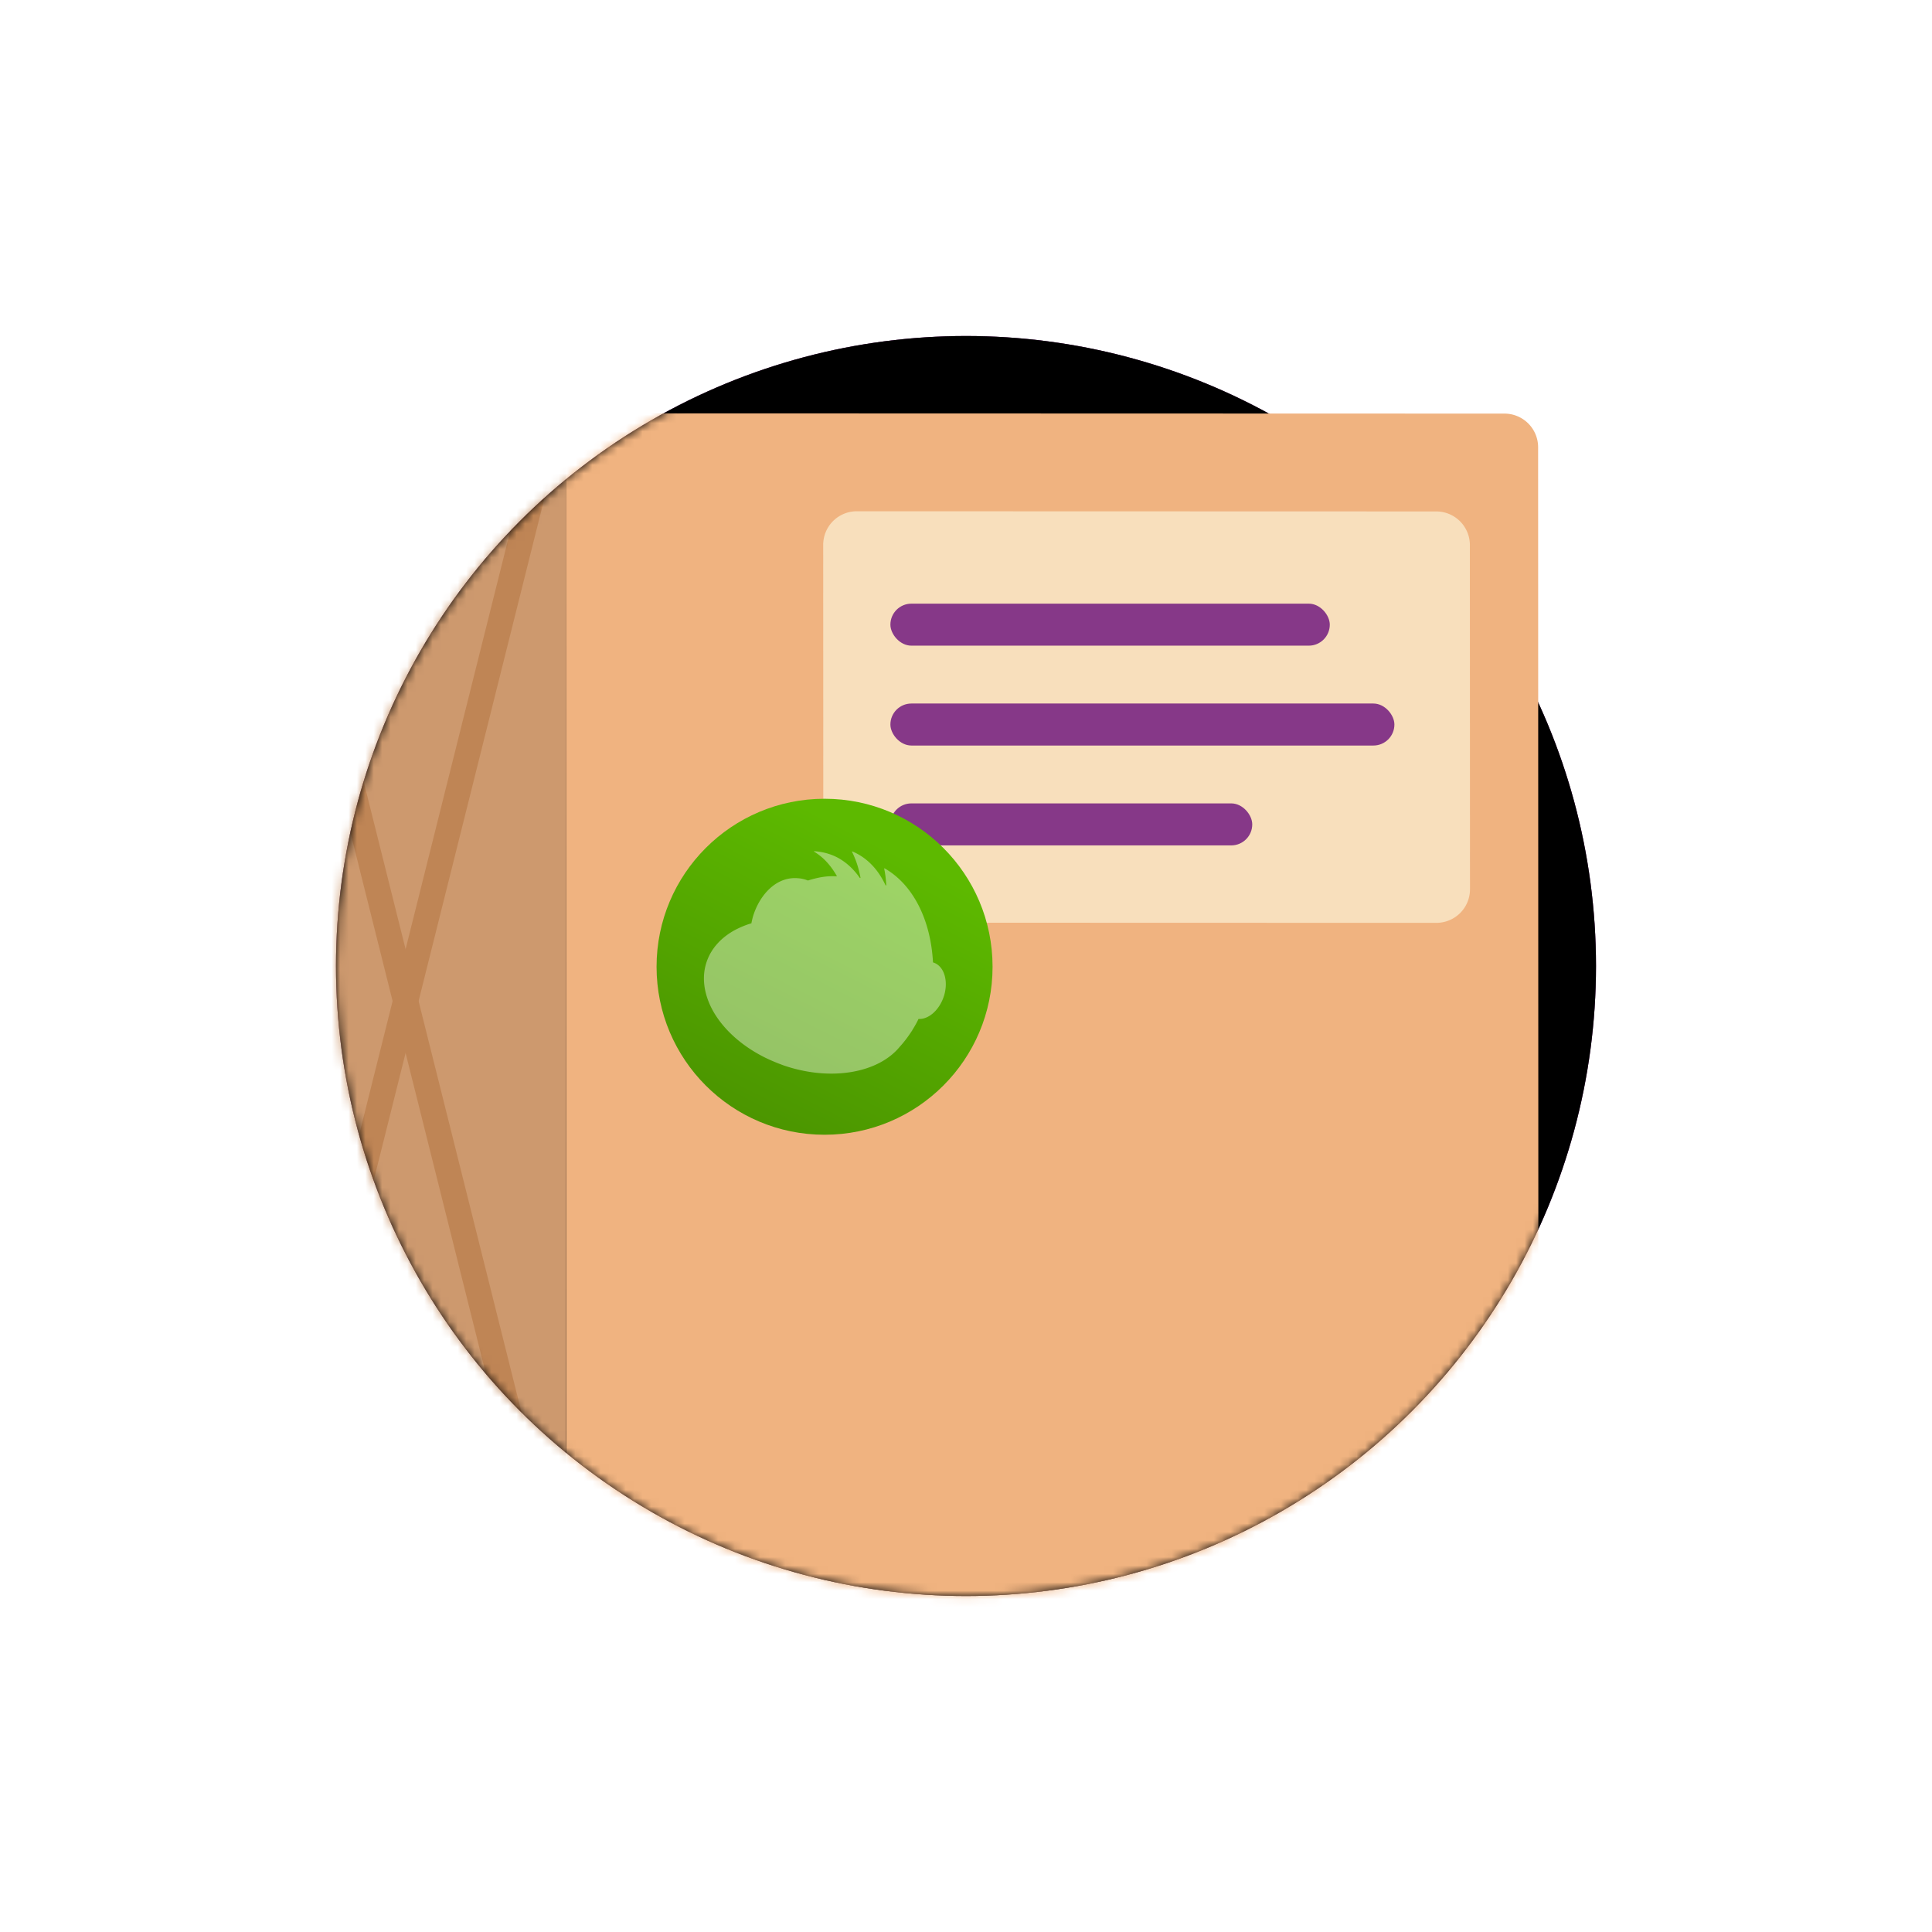 <svg xmlns="http://www.w3.org/2000/svg" xmlns:xlink="http://www.w3.org/1999/xlink" width="230" height="230" viewBox="0 0 230 230"><defs><filter id="b" width="180%" height="180%" x="-40%" y="-40%" filterUnits="objectBoundingBox"><feGaussianBlur stdDeviation="20"></feGaussianBlur></filter><filter id="e" width="109.3%" height="109.3%" x="-4.7%" y="-4.7%" filterUnits="objectBoundingBox"><feGaussianBlur stdDeviation="5"></feGaussianBlur></filter><circle id="a" cx="75" cy="96.136" r="75"></circle><circle id="c" cx="75" cy="96.136" r="75"></circle><path id="f" d="M150 0v93.41h-.049c.033.904.049 1.813.049 2.726 0 41.422-33.579 75-75 75s-75-33.578-75-75c0-34.131 22.8-62.938 54-72.02V0h96z"></path><path id="i" d="M0 0h33.04a4 4 0 0 1 4 4v137.72a4 4 0 0 1-4 4H0V0z"></path><radialGradient id="d" cx="50%" cy="100%" r="57.259%" fx="50%" fy="100%"><stop offset="0%" stop-color="#2C1F47" stop-opacity=".984"></stop><stop offset="100%" stop-color="#863888"></stop></radialGradient><linearGradient id="h" x1="70.575%" x2="19.614%" y1="15.351%" y2="115.754%"><stop offset="0%" stop-color="#5DB900"></stop><stop offset="100%" stop-color="#478D00"></stop></linearGradient></defs><g fill="none" fill-rule="evenodd" transform="translate(40 18.864)"><use fill="#000" filter="url(#b)" opacity=".3" xlink:href="#a"></use><use fill="url(#d)" xlink:href="#c"></use><use fill="#000" filter="url(#e)" xlink:href="#c"></use><mask id="g" fill="#fff"><use xlink:href="#f"></use></mask><g mask="url(#g)"><g transform="rotate(9 -45.737 -34.228)"><path fill="#F0B380" d="M36.563 18.113L146.94.663a4.007 4.007 0 0 1 4.577 3.327l21.584 136.024a3.997 3.997 0 0 1-3.324 4.576L59.401 162.04 36.563 18.112z"></path><g transform="rotate(-9 192.093 -423.708)"><path fill="#FEFCE5" d="M4 .001l68.986.02a4.007 4.007 0 0 1 4.001 4.001L77 45a3.997 3.997 0 0 1-4 3.999l-68.986-.02a4.007 4.007 0 0 1-4.001-4.001L0 4A3.997 3.997 0 0 1 4 .001z" opacity=".6"></path><g fill="#863888" transform="translate(8 11)"><rect width="52.308" height="5" rx="2.5"></rect><rect width="60" height="5" y="11.889" rx="2.5"></rect><rect width="43.077" height="5" y="23.778" rx="2.5"></rect></g></g><g transform="rotate(-9 419.452 -314.793)"><circle cx="20" cy="20" r="20" fill="url(#h)"></circle><path fill="#FFF" fill-rule="nonzero" d="M32.995 19.51a1.493 1.493 0 0 1-.087-.03c-.271-5.021-2.326-9.225-5.757-11.194-.018-.006-.058 0-.053.04.134.626.205 1.268.245 1.94 0 .057-.064.074-.087.028-.526-1.128-1.223-2.101-2.06-2.833a6.845 6.845 0 0 0-1.89-1.19c-.034-.011-.046.023-.035.046.138.28.258.553.372.843.285.697.477 1.44.633 2.227.005.041-.065.075-.088.028-.65-.938-1.453-1.716-2.391-2.27a6.043 6.043 0 0 0-1.178-.539 7.138 7.138 0 0 0-1.843-.362c-.035-.012-.053.04-.018.052.498.306.972.682 1.388 1.114.502.52.922 1.11 1.301 1.761.03.03-.006.075-.041.063-.937-.05-1.882.031-3.388.5a3.768 3.768 0 0 0-1.192-.273c-1.21-.106-2.373.326-3.348 1.229-.827.76-1.489 1.828-1.895 3.003-.132.38-.222.755-.295 1.136-.736.211-1.402.505-2.023.833-1.568.873-2.744 2.132-3.293 3.722-.61 1.763-.358 3.685.552 5.505 1.123 2.221 3.254 4.286 6.043 5.745.609.325 1.27.61 1.938.878.209.071.412.16.62.232 5.628 1.93 11.263.906 13.823-2.217.53-.573 1.007-1.22 1.461-1.915.03-.029.041-.063.053-.098.26-.413.503-.833.722-1.299 1.164.07 2.432-1.002 2.987-2.61.627-1.814.096-3.658-1.176-4.094z" opacity=".4"></path></g><g transform="rotate(-9 151.855 11.951)"><mask id="j" fill="#fff"><use transform="matrix(-1 0 0 1 37.04 0)" xlink:href="#i"></use></mask><use fill="#CD996E" transform="matrix(-1 0 0 1 37.04 0)" xlink:href="#i"></use><line x1="35.304" x2="-1.736" y1=".587" y2="148.602" stroke="#BF8555" stroke-linecap="square" stroke-width="3" mask="url(#j)"></line><line x1="37.619" x2=".579" y1=".587" y2="148.602" stroke="#BF8555" stroke-linecap="square" stroke-width="3" mask="url(#j)" transform="matrix(-1 0 0 1 38.198 0)"></line></g></g></g></g></svg>